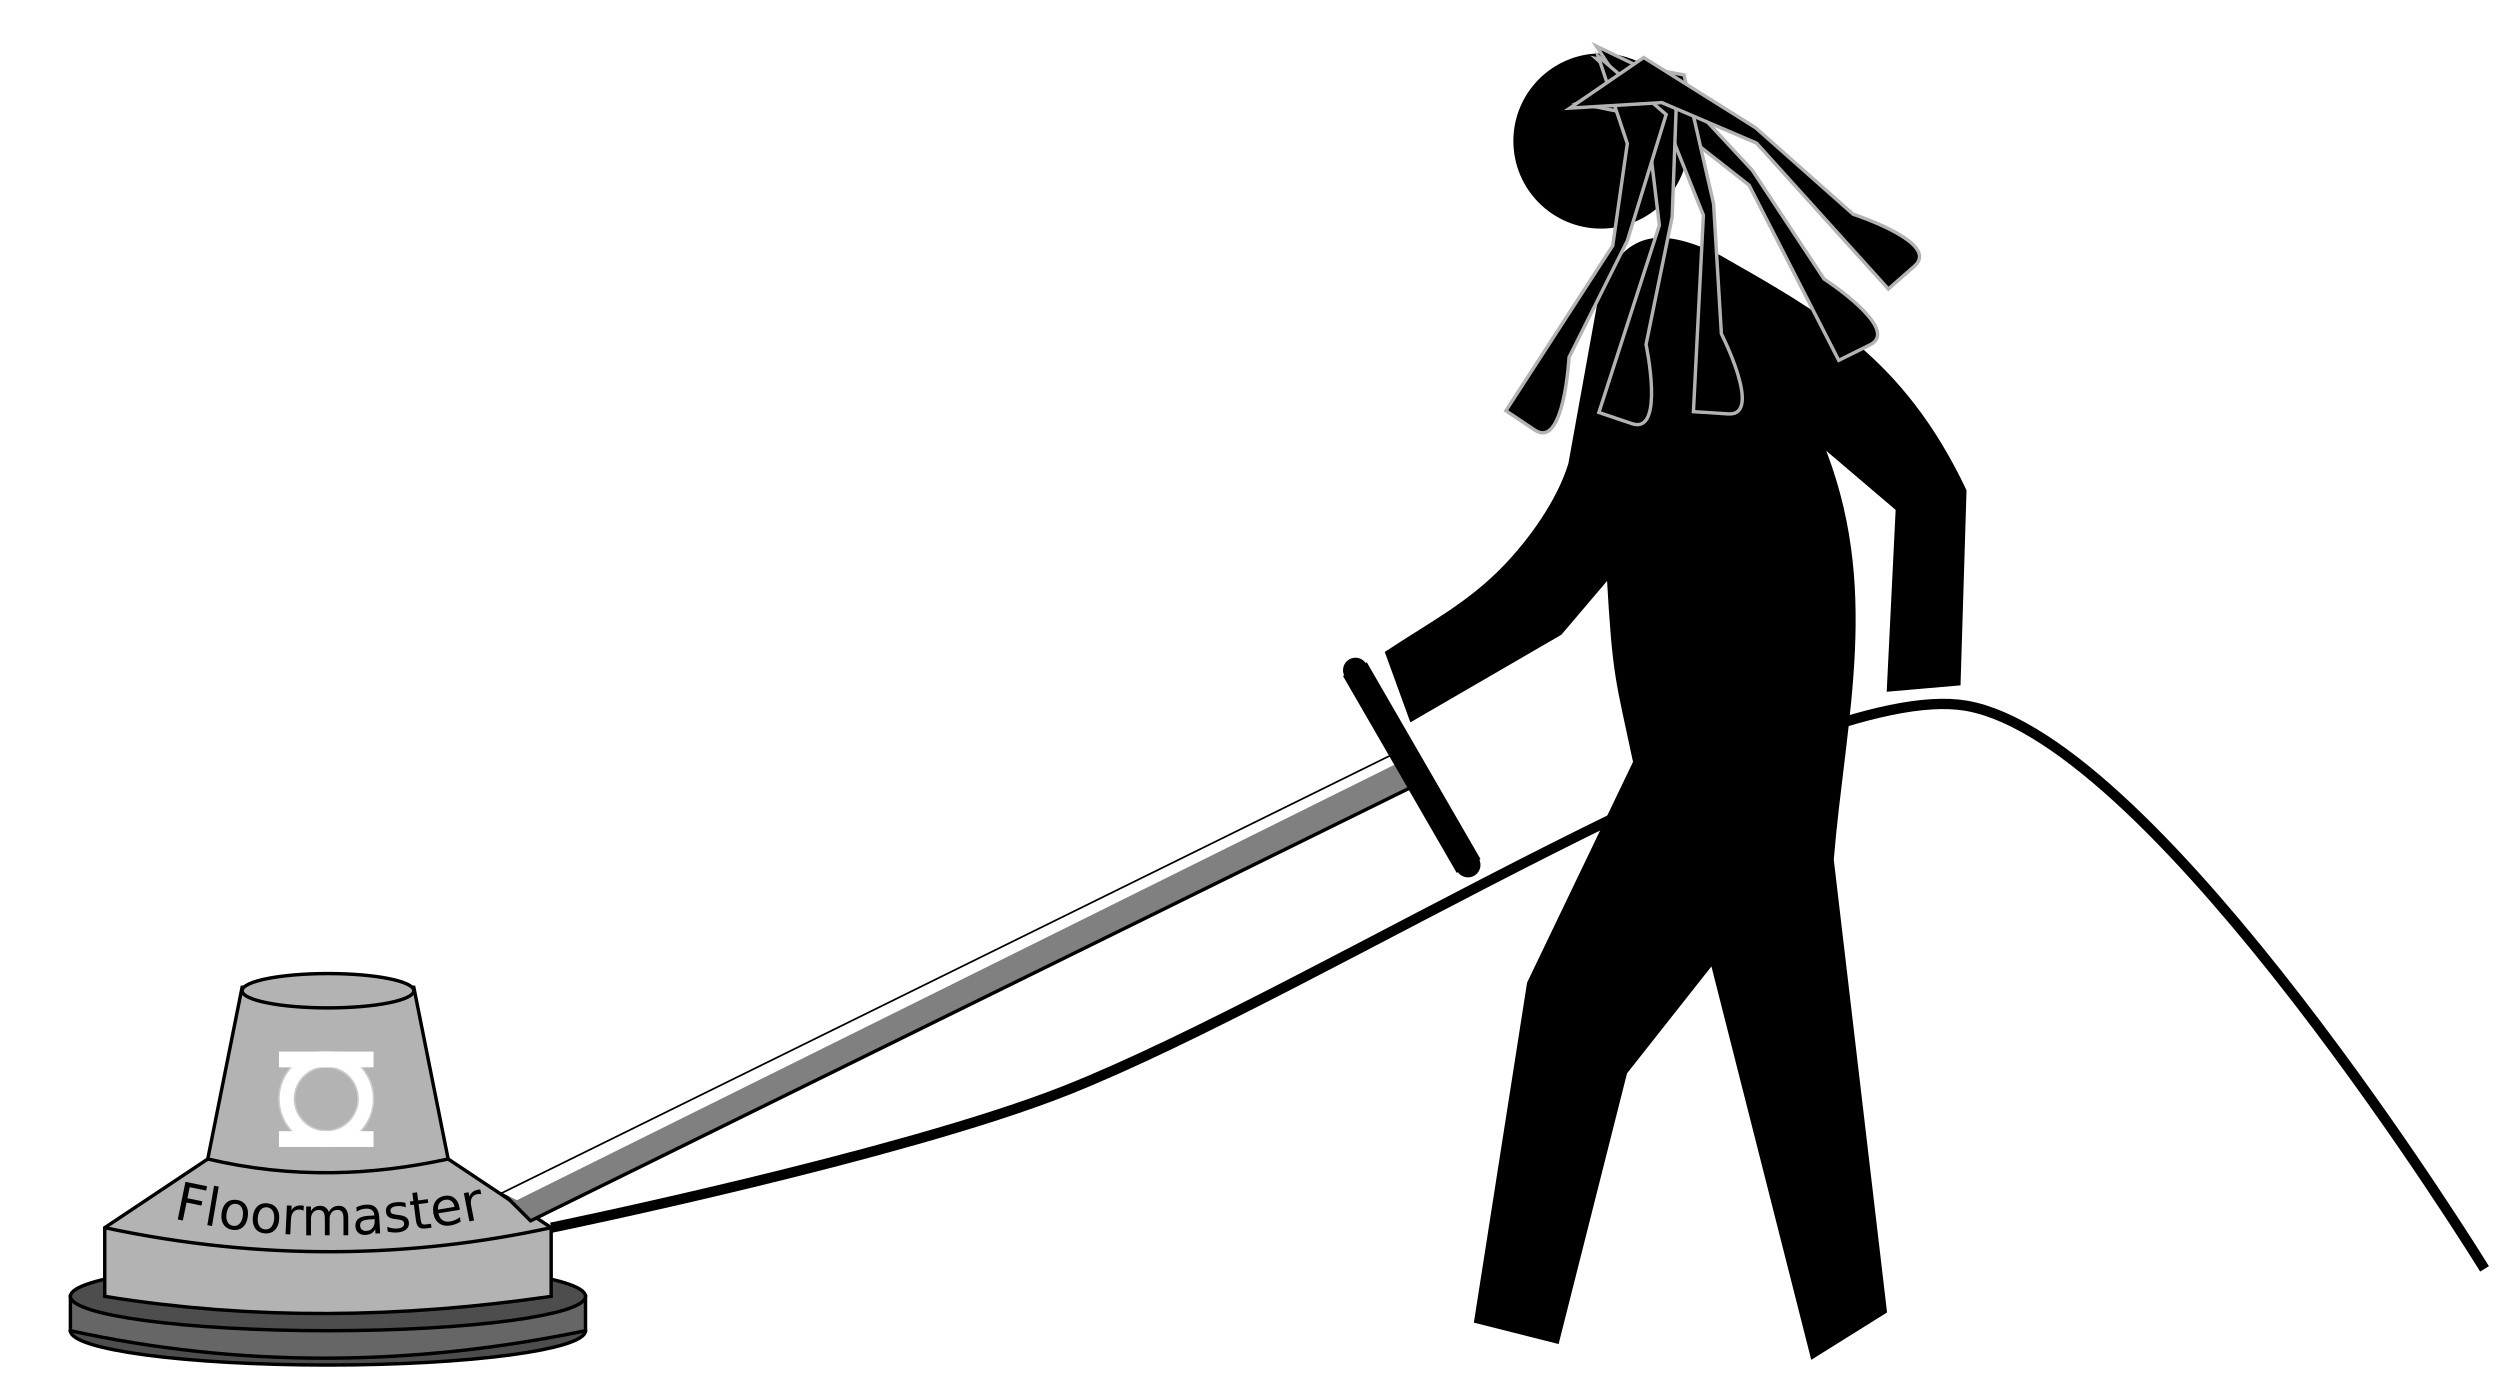 <?xml version="1.0" encoding="UTF-8" standalone="no"?>
<!-- Created with Inkscape (http://www.inkscape.org/) -->

<svg
   xmlns:dc="http://purl.org/dc/elements/1.1/"
   xmlns:cc="http://creativecommons.org/ns#"
   xmlns:rdf="http://www.w3.org/1999/02/22-rdf-syntax-ns#"
   xmlns:svg="http://www.w3.org/2000/svg"
   xmlns="http://www.w3.org/2000/svg"
   xmlns:sodipodi="http://sodipodi.sourceforge.net/DTD/sodipodi-0.dtd"
   xmlns:inkscape="http://www.inkscape.org/namespaces/inkscape"
   width="205.458mm"
   height="112.889mm"
   viewBox="0 0 728 400"
   id="svg2"
   version="1.1"
   inkscape:version="0.91 r13725"
   sodipodi:docname="floor-cleaner.svg"
   inkscape:export-filename="/home/algot/Documents/runeman.org/clipart/floor-cleaner.png"
   inkscape:export-xdpi="61.813187"
   inkscape:export-ydpi="61.813187">
  <title
     id="title4368">Floor Cleaner -F</title>
  <defs
     id="defs4">
    <filter
       inkscape:collect="always"
       style="color-interpolation-filters:sRGB"
       id="filter4185"
       x="-0.018"
       width="1.036"
       y="-0.036"
       height="1.072">
      <feGaussianBlur
         inkscape:collect="always"
         stdDeviation="1.99"
         id="feGaussianBlur4187" />
    </filter>
  </defs>
  <sodipodi:namedview
     id="base"
     pagecolor="#ffffff"
     bordercolor="#666666"
     borderopacity="1.0"
     inkscape:pageopacity="0.0"
     inkscape:pageshadow="2"
     inkscape:zoom="0.5"
     inkscape:cx="338.35714"
     inkscape:cy="9.1549369"
     inkscape:document-units="px"
     inkscape:current-layer="layer1"
     showgrid="false"
     fit-margin-top="0"
     fit-margin-left="0"
     fit-margin-right="0"
     fit-margin-bottom="0"
     inkscape:window-width="1366"
     inkscape:window-height="712"
     inkscape:window-x="0"
     inkscape:window-y="0"
     inkscape:window-maximized="1">
    <inkscape:grid
       type="xygrid"
       id="grid3336"
       originx="400.5"
       originy="-557.5" />
  </sodipodi:namedview>
  <g
     inkscape:label="Layer 1"
     inkscape:groupmode="layer"
     id="layer1"
     transform="translate(400.5,-94.862)">
    <ellipse
       ry="10"
       rx="75"
       cy="482.362"
       cx="-305"
       id="ellipse3342"
       style="opacity:1;fill:#4d4d4d;fill-opacity:1;stroke:#000000;stroke-width:1;stroke-linecap:round;stroke-linejoin:bevel;stroke-miterlimit:4;stroke-dasharray:none;stroke-dashoffset:0;stroke-opacity:1" />
    <path
       style="fill:#666666;fill-rule:evenodd;stroke:#000000;stroke-width:1px;stroke-linecap:butt;stroke-linejoin:miter;stroke-opacity:1"
       d="m -380,472.362 0,10 c 48.667,10.667 98.667,10.667 150,0 l 0,-10 z"
       id="path3340"
       inkscape:connector-curvature="0"
       sodipodi:nodetypes="ccccc" />
    <ellipse
       style="opacity:1;fill:#4d4d4d;fill-opacity:1;stroke:#000000;stroke-width:1;stroke-linecap:round;stroke-linejoin:bevel;stroke-miterlimit:4;stroke-dasharray:none;stroke-dashoffset:0;stroke-opacity:1"
       id="path3338"
       cx="-305"
       cy="472.362"
       rx="75"
       ry="10" />
    <path
       style="fill:#b3b3b3;fill-rule:evenodd;stroke:#000000;stroke-width:1px;stroke-linecap:butt;stroke-linejoin:miter;stroke-opacity:1"
       d="m -370,472.362 c 43.333,7.011 86.667,6.314 130,0 l 0,-20 -30,-20 -10,-50 -50,0 -10,50 -30,20 z"
       id="path3344"
       inkscape:connector-curvature="0"
       sodipodi:nodetypes="ccccccccc" />
    <path
       style="fill:none;fill-rule:evenodd;stroke:#000000;stroke-width:1px;stroke-linecap:butt;stroke-linejoin:miter;stroke-opacity:1"
       d="m -370,452.362 c 46.138,9.816 89.192,8.84 130,0 l 0,0 0,0"
       id="path3346"
       inkscape:connector-curvature="0"
       sodipodi:nodetypes="cccc" />
    <path
       style="fill:none;fill-rule:evenodd;stroke:#000000;stroke-width:1px;stroke-linecap:butt;stroke-linejoin:miter;stroke-opacity:1"
       d="m -340,432.362 c 24.79,5.828 47.871,4.818 70,0"
       id="path3348"
       inkscape:connector-curvature="0"
       sodipodi:nodetypes="cc" />
    <ellipse
       style="opacity:1;fill:#b3b3b3;fill-opacity:1;stroke:#000000;stroke-width:1;stroke-linecap:round;stroke-linejoin:bevel;stroke-miterlimit:4;stroke-dasharray:none;stroke-dashoffset:0;stroke-opacity:1"
       id="path3350"
       cx="-305"
       cy="383.362"
       rx="25"
       ry="5" />
    <g
       transform="matrix(0.681,0,0,0.681,-113.905,59.349)"
       style="font-style:normal;font-weight:normal;font-size:22.5px;line-height:125%;font-family:sans-serif;text-align:center;letter-spacing:0px;word-spacing:0px;text-anchor:middle;fill:#000000;fill-opacity:1;stroke:none;stroke-width:1px;stroke-linecap:butt;stroke-linejoin:miter;stroke-opacity:1"
       id="text3352">
      <path
         d="m -341.536,557.515 9.234,1.892 -0.375,1.83 -7.06,-1.446 -0.97,4.736 6.372,1.305 -0.375,1.83 -6.372,-1.305 -1.572,7.674 -2.174,-0.445 3.292,-16.069 z"
         id="path4327"
         inkscape:connector-curvature="0" />
      <path
         d="m -329.317,559.192 1.993,0.34 -2.873,16.852 -1.993,-0.34 2.873,-16.852 z"
         id="path4329"
         inkscape:connector-curvature="0" />
      <path
         d="m -319.853,566.934 q -1.611,-0.218 -2.718,0.919 -1.105,1.126 -1.401,3.314 -0.296,2.188 0.459,3.576 0.767,1.379 2.389,1.598 1.6,0.216 2.707,-0.92 1.107,-1.136 1.401,-3.314 0.293,-2.167 -0.473,-3.556 -0.764,-1.4 -2.365,-1.617 z m 0.23,-1.698 q 2.613,0.353 3.875,2.253 1.262,1.9 0.856,4.905 -0.405,2.994 -2.127,4.502 -1.721,1.497 -4.334,1.144 -2.624,-0.355 -3.886,-2.255 -1.25,-1.909 -0.845,-4.903 0.406,-3.005 2.116,-4.503 1.721,-1.497 4.345,-1.142 z"
         id="path4331"
         inkscape:connector-curvature="0" />
      <path
         d="m -306.695,568.395 q -1.62,-0.141 -2.672,1.046 -1.051,1.176 -1.243,3.376 -0.192,2.2 0.627,3.551 0.831,1.341 2.462,1.483 1.609,0.14 2.661,-1.047 1.052,-1.187 1.243,-3.376 0.19,-2.178 -0.64,-3.53 -0.829,-1.363 -2.438,-1.503 z m 0.149,-1.707 q 2.627,0.229 3.977,2.068 1.35,1.838 1.087,4.859 -0.263,3.01 -1.912,4.597 -1.649,1.576 -4.275,1.347 -2.638,-0.23 -3.988,-2.069 -1.338,-1.848 -1.076,-4.858 0.264,-3.021 1.901,-4.598 1.649,-1.576 4.286,-1.346 z"
         id="path4333"
         inkscape:connector-curvature="0" />
      <path
         d="m -291.05,569.839 q -0.331,-0.214 -0.732,-0.322 -0.39,-0.118 -0.873,-0.142 -1.712,-0.084 -2.688,0.991 -0.965,1.064 -1.067,3.149 l -0.316,6.474 -2.03,-0.099 0.599,-12.29 2.03,0.099 -0.093,1.909 q 0.691,-1.088 1.738,-1.576 1.047,-0.499 2.507,-0.428 0.208,0.01 0.459,0.055 0.251,0.034 0.556,0.104 l -0.09,2.074 z"
         id="path4335"
         inkscape:connector-curvature="0" />
      <path
         d="m -280.253,570.418 q 0.755,-1.364 1.808,-2.015 1.053,-0.651 2.481,-0.654 1.923,-0.004 2.969,1.345 1.047,1.338 1.052,3.821 l 0.017,7.427 -2.032,0.005 -0.017,-7.361 q -0.004,-1.769 -0.632,-2.624 -0.628,-0.856 -1.914,-0.853 -1.571,0.004 -2.481,1.049 -0.909,1.046 -0.905,2.848 l 0.016,6.954 -2.032,0.005 -0.017,-7.361 q -0.004,-1.78 -0.632,-2.624 -0.628,-0.856 -1.936,-0.853 -1.549,0.004 -2.459,1.06 -0.909,1.046 -0.905,2.837 l 0.016,6.954 -2.032,0.005 -0.028,-12.305 2.032,-0.005 0.004,1.912 q 0.69,-1.133 1.655,-1.674 0.966,-0.541 2.295,-0.544 1.34,-0.003 2.276,0.676 0.946,0.679 1.4,1.974 z"
         id="path4337"
         inkscape:connector-curvature="0" />
      <path
         d="m -262.671,573.582 q -2.446,0.146 -3.355,0.761 -0.91,0.616 -0.829,1.964 0.064,1.075 0.804,1.669 0.75,0.583 1.967,0.51 1.678,-0.1 2.616,-1.345 0.949,-1.256 0.831,-3.23 l -0.027,-0.45 -2.007,0.12 z m 3.975,-1.073 0.418,7.008 -2.018,0.12 -0.111,-1.864 q -0.624,1.16 -1.623,1.759 -0.999,0.588 -2.491,0.677 -1.886,0.112 -3.068,-0.874 -1.171,-0.998 -1.277,-2.774 -0.124,-2.073 1.195,-3.208 1.33,-1.136 4.083,-1.3 l 2.829,-0.169 -0.012,-0.197 q -0.083,-1.393 -1.049,-2.095 -0.956,-0.713 -2.612,-0.615 -1.053,0.063 -2.036,0.375 -0.983,0.312 -1.874,0.871 l -0.111,-1.864 q 1.082,-0.494 2.112,-0.764 1.029,-0.281 2.016,-0.34 2.665,-0.159 4.063,1.144 1.398,1.303 1.566,4.111 z"
         id="path4339"
         inkscape:connector-curvature="0" />
      <path
         d="m -247.489,566.504 0.189,1.902 q -0.896,-0.353 -1.836,-0.48 -0.94,-0.128 -1.924,-0.03 -1.498,0.149 -2.207,0.683 -0.698,0.533 -0.607,1.451 0.069,0.7 0.645,1.051 0.575,0.34 2.229,0.541 l 0.704,0.085 q 2.188,0.247 3.168,1 0.99,0.741 1.138,2.239 0.169,1.706 -1.088,2.835 -1.246,1.128 -3.608,1.362 -0.984,0.098 -2.075,0.007 -1.079,-0.081 -2.298,-0.346 l -0.206,-2.077 q 1.173,0.469 2.284,0.657 1.111,0.177 2.171,0.072 1.421,-0.141 2.139,-0.698 0.717,-0.568 0.629,-1.453 -0.081,-0.82 -0.682,-1.202 -0.59,-0.383 -2.5,-0.602 l -0.716,-0.095 q -1.909,-0.208 -2.82,-0.935 -0.912,-0.738 -1.053,-2.159 -0.171,-1.727 0.96,-2.789 1.131,-1.062 3.383,-1.285 1.115,-0.111 2.115,-0.044 1,0.066 1.864,0.312 z"
         id="path4341"
         inkscape:connector-curvature="0" />
      <path
         d="m -242.506,561.992 0.451,3.464 4.129,-0.537 0.203,1.558 -4.129,0.537 0.862,6.624 q 0.194,1.493 0.653,1.865 0.469,0.371 1.722,0.208 l 2.059,-0.268 0.218,1.678 -2.059,0.268 q -2.321,0.302 -3.315,-0.444 -0.996,-0.757 -1.294,-3.045 l -0.862,-6.624 -1.471,0.191 -0.203,-1.558 1.471,-0.191 -0.451,-3.464 2.015,-0.262 z"
         id="path4343"
         inkscape:connector-curvature="0" />
      <path
         d="m -224.379,568.481 0.159,0.976 -9.173,1.497 q 0.466,2.039 1.749,2.943 1.292,0.891 3.276,0.567 1.149,-0.188 2.177,-0.645 1.038,-0.459 2.009,-1.196 l 0.308,1.887 q -0.999,0.631 -2.088,1.053 -1.089,0.423 -2.249,0.612 -2.906,0.474 -4.884,-0.939 -1.968,-1.415 -2.438,-4.3 -0.487,-2.982 0.833,-4.989 1.329,-2.02 4.061,-2.466 2.45,-0.4 4.129,0.951 1.688,1.339 2.13,4.049 z m -2.091,-0.26 q -0.289,-1.634 -1.348,-2.463 -1.048,-0.831 -2.523,-0.59 -1.67,0.273 -2.524,1.38 -0.844,1.106 -0.716,2.844 l 7.111,-1.172 z"
         id="path4345"
         inkscape:connector-curvature="0" />
      <path
         d="m -215.056,562.821 q -0.372,-0.129 -0.788,-0.137 -0.407,-0.021 -0.882,0.072 -1.682,0.33 -2.372,1.607 -0.681,1.264 -0.28,3.313 l 1.247,6.361 -1.995,0.391 -2.366,-12.075 1.995,-0.391 0.368,1.876 q 0.41,-1.222 1.309,-1.947 0.897,-0.736 2.331,-1.017 0.205,-0.04 0.459,-0.056 0.252,-0.027 0.565,-0.032 l 0.41,2.036 z"
         id="path4347"
         inkscape:connector-curvature="0" />
    </g>
    <path
       style="display:none;fill:none;fill-rule:evenodd;stroke:#cccccc;stroke-width:1px;stroke-linecap:butt;stroke-linejoin:miter;stroke-opacity:1"
       d="m -350,572.362 c 46.667,11.18 93.333,10.142 140,0"
       id="path3356"
       inkscape:connector-curvature="0"
       sodipodi:nodetypes="cc" />
    <g
       id="g3370"
       transform="matrix(0.459,0,0,0.459,-144.844,138.368)"
       style="fill:#ffffff">
      <path
         id="path3361"
         d="m -350,572.361 a 30,30 0 0 0 -30,30 30,30 0 0 0 30,30 30,30 0 0 0 30,-30 30,30 0 0 0 -30,-30 z m 0,9.838 a 20.164,20.164 0 0 1 20.164,20.162 A 20.164,20.164 0 0 1 -350,622.525 20.164,20.164 0 0 1 -370.164,602.361 20.164,20.164 0 0 1 -350,582.199 Z"
         style="opacity:1;fill:#ffffff;fill-opacity:1;stroke:#cccccc;stroke-width:1;stroke-linecap:round;stroke-linejoin:bevel;stroke-miterlimit:4;stroke-dasharray:none;stroke-dashoffset:0;stroke-opacity:1"
         inkscape:connector-curvature="0" />
      <path
         inkscape:connector-curvature="0"
         id="path3366"
         d="m -380,572.362 0,10 60,0 0,-10 z"
         style="fill:#ffffff;fill-rule:evenodd;stroke:none;stroke-width:1px;stroke-linecap:butt;stroke-linejoin:miter;stroke-opacity:1" />
      <path
         style="fill:#ffffff;fill-rule:evenodd;stroke:none;stroke-width:1px;stroke-linecap:butt;stroke-linejoin:miter;stroke-opacity:1"
         d="m -380,622.861 0,10 60,0 0,-10 z"
         id="path3368"
         inkscape:connector-curvature="0" />
    </g>
    <path
       style="fill:#808080;fill-rule:evenodd;stroke:#000000;stroke-width:1px;stroke-linecap:butt;stroke-linejoin:miter;stroke-opacity:1"
       d="m -254,442.362 8,8 260,-128 -4,-10 z"
       id="path3375"
       inkscape:connector-curvature="0"
       sodipodi:nodetypes="ccccc" />
    <path
       style="fill:none;fill-rule:evenodd;stroke:#000000;stroke-width:3;stroke-linecap:butt;stroke-linejoin:miter;stroke-opacity:1"
       d="m -240,452.362 c 0,0 101.9,-20.916 150,-40 74.532,-29.571 214.154,-120.141 262,-112 55.96,9.521 151,164 151,164"
       id="path3377"
       inkscape:connector-curvature="0"
       sodipodi:nodetypes="cssc" />
    <path
       sodipodi:nodetypes="ccccc"
       inkscape:connector-curvature="0"
       id="path3379"
       d="m -254,442.362 4,2 262,-130 -2,-2 z"
       style="fill:#ffffff;fill-rule:evenodd;stroke:none;stroke-width:1px;stroke-linecap:butt;stroke-linejoin:miter;stroke-opacity:1;filter:url(#filter4185)" />
    <g
       id="g4195"
       transform="matrix(0.63,-0.364,0.364,0.63,-148.879,135.431)">
      <path
         inkscape:connector-curvature="0"
         id="path4189"
         d="m 59,282.362 10,0 0,90 -10,0 z"
         style="fill:#000000;fill-rule:evenodd;stroke:#000000;stroke-width:1px;stroke-linecap:butt;stroke-linejoin:miter;stroke-opacity:1" />
      <circle
         r="5"
         cy="282.362"
         cx="64"
         id="path4191"
         style="opacity:1;fill:#000000;fill-opacity:1;stroke:none;stroke-width:1;stroke-linecap:round;stroke-linejoin:bevel;stroke-miterlimit:4;stroke-dasharray:none;stroke-dashoffset:0;stroke-opacity:1" />
      <circle
         style="opacity:1;fill:#000000;fill-opacity:1;stroke:none;stroke-width:1;stroke-linecap:round;stroke-linejoin:bevel;stroke-miterlimit:4;stroke-dasharray:none;stroke-dashoffset:0;stroke-opacity:1"
         id="circle4193"
         cx="64"
         cy="372.362"
         r="5" />
    </g>
    <g
       transform="matrix(1.718,0,0,1.718,-385.713,-537.701)"
       id="layer1-2"
       inkscape:label="Layer 1">
      <g
         transform="translate(-64.535,15.463)"
         id="g3203">
        <path
           style="fill:#000000;stroke:#000000;stroke-width:1px;stroke-linecap:butt;stroke-linejoin:miter;stroke-opacity:1"
           d="m 388.75,435.939 c -10.639,-22.389 -24.519,-29.796 -41.5,-39.5 -11.173,-5.346 -15.242,-2.984 -19.5,4.5 l -5.5,30.5 c -1.991,6.503 -6.874,13.114 -11.034,17.448 -6.125,6.381 -12.435,9.578 -19.966,14.552 l 4,11 25,-14.5 8.5,-10 c 1.007,17.826 1.481,17.685 4.5,32 l -18,37.5 -8.939,57.111 13.439,3.389 11.5,-45.5 15,-19 17,67 12,-7.5 -9,-76.5 c 1.99,-24.203 8.23,-46.425 -2,-71 l 13.5,11.5 -1.5,30.5 11.5,-1 z"
           id="path3139"
           inkscape:connector-curvature="0"
           sodipodi:nodetypes="ccccscccccccccccccccccc" />
        <circle
           r="17.678"
           cy="-34.131"
           cx="-716.299"
           style="color:#000000;display:inline;overflow:visible;visibility:visible;fill:#000000;fill-opacity:1;fill-rule:nonzero;stroke:none;stroke-width:6;marker:none;enable-background:accumulate"
           id="path3143"
           transform="matrix(0.84,0,0,0.84,928.984,405.304)" />
      </g>
    </g>
    <path
       style="fill:#000000;fill-rule:evenodd;stroke:#b3b3b3;stroke-width:1px;stroke-linecap:butt;stroke-linejoin:miter;stroke-opacity:1"
       d="m 58.964,124.897 24.596,-8.661 26.187,28.183 20.909,31.668 c 0,0 22.563,14.66 13.421,19.18 -9.142,4.52 -9.142,4.52 -9.142,4.52 L 108.85,148.8 85.252,130.276 Z"
       id="path4391"
       inkscape:connector-curvature="0" />
    <path
       inkscape:connector-curvature="0"
       id="path4393"
       d="m 64.274,111.896 25.632,4.797 8.587,37.5 2.274,37.879 c 0,0 12.21,23.977 2.033,23.321 C 92.623,214.738 92.623,214.738 92.623,214.738 l 2.903,-57.198 -11.175,-27.841 z"
       style="fill:#000000;fill-rule:evenodd;stroke:#b3b3b3;stroke-width:1px;stroke-linecap:butt;stroke-linejoin:miter;stroke-opacity:1" />
    <path
       style="fill:#000000;fill-rule:evenodd;stroke:#b3b3b3;stroke-width:1px;stroke-linecap:butt;stroke-linejoin:miter;stroke-opacity:1"
       d="m 64.333,108.297 23.517,11.268 -1.412,38.445 -7.608,37.177 c 0,0 5.588,26.32 -4.072,23.053 -9.66,-3.268 -9.66,-3.268 -9.66,-3.268 l 17.608,-54.497 -3.588,-29.785 z"
       id="path4395"
       inkscape:connector-curvature="0" />
    <path
       inkscape:connector-curvature="0"
       id="path4397"
       d="M 64.887,111.236 84.686,128.206 73.372,164.976 56.402,198.917 c 0,0 -1.414,26.87 -9.899,21.213 -8.485,-5.657 -8.485,-5.657 -8.485,-5.657 l 31.113,-48.083 4.243,-29.698 z"
       style="fill:#000000;fill-rule:evenodd;stroke:#b3b3b3;stroke-width:1px;stroke-linecap:butt;stroke-linejoin:miter;stroke-opacity:1" />
    <path
       style="fill:#000000;fill-rule:evenodd;stroke:#b3b3b3;stroke-width:1px;stroke-linecap:butt;stroke-linejoin:miter;stroke-opacity:1"
       d="m 56.623,126.348 21.517,-14.732 32.588,20.445 28.392,25.177 c 0,0 25.588,8.321 17.928,15.053 -7.66,6.732 -7.66,6.732 -7.66,6.732 L 110.996,136.525 83.407,124.74 Z"
       id="path4399"
       inkscape:connector-curvature="0" />
  </g>
</svg>
